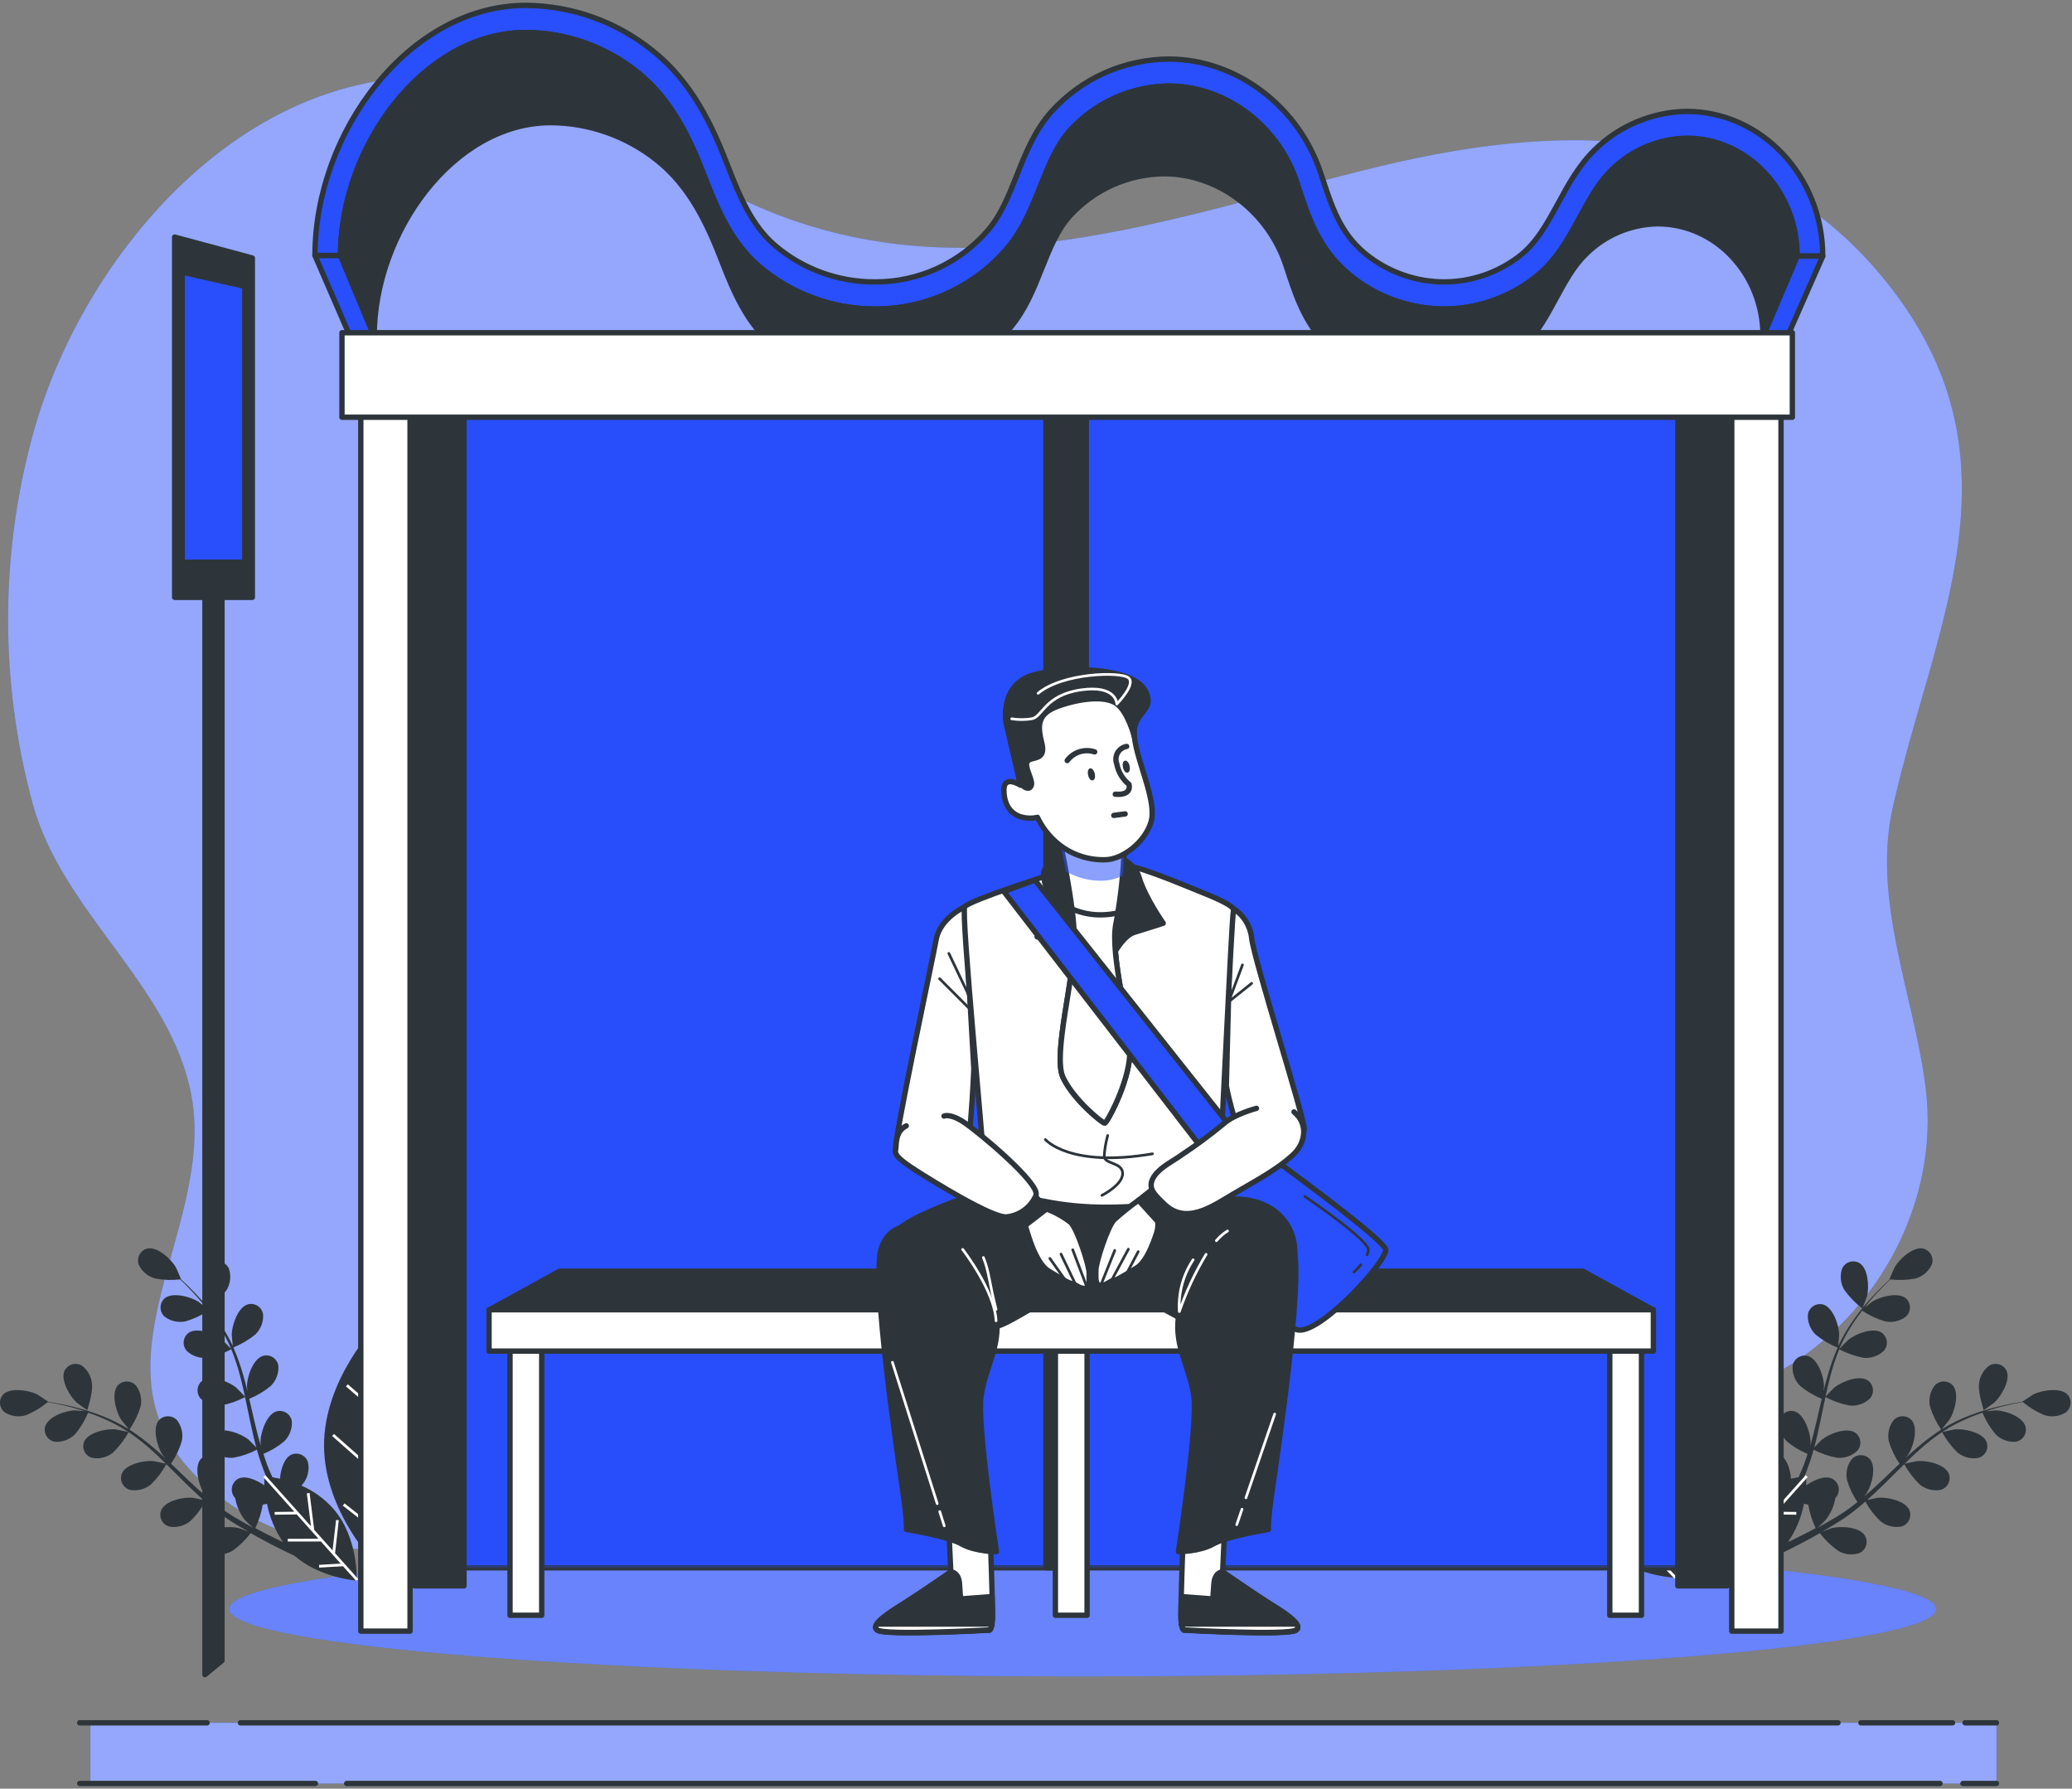 <svg width="387" height="334" viewBox="0 0 387 334" fill="none" xmlns="http://www.w3.org/2000/svg">
<rect x="0" y="0" width="387" height="334" fill="#808080" stroke="none"/>
<path d="M360.18 126.11C367.18 101.42 372.18 78.11 353.03 53.54C329.16 22.89 294.03 22.35 257.89 31.02C218.55 40.47 179.89 55.96 140.29 38.02C125.45 31.29 112.37 21.02 96.56 16.62C51.89 4.28 16.35 44.4 6.22 80.86C-0.02 103.489 -0.061 127.379 6.1 150.03C11.63 170.38 31.8 183.87 35.72 204.38C40.84 231.16 11.72 258.52 42.27 280.38C53.82 288.65 69.32 290.92 83.71 289.04C116.63 284.75 144.07 263.68 173.5 250.95C202.76 238.29 236.26 231.18 266.27 245.74C283.94 254.31 308.99 267.54 329.02 257.84C350.08 247.65 362.33 224.94 359.69 203.37C357.59 186.11 349.55 168.16 353.54 150.67C355.45 142.24 357.89 134.1 360.18 126.11Z" fill="#284FFB"/>
<path opacity="0.5" d="M360.18 126.11C367.18 101.42 372.18 78.11 353.03 53.54C329.16 22.89 294.03 22.35 257.89 31.02C218.55 40.47 179.89 55.96 140.29 38.02C125.45 31.29 112.37 21.02 96.56 16.62C51.89 4.28 16.35 44.4 6.22 80.86C-0.02 103.489 -0.061 127.379 6.1 150.03C11.63 170.38 31.8 183.87 35.72 204.38C40.84 231.16 11.72 258.52 42.27 280.38C53.82 288.65 69.32 290.92 83.71 289.04C116.63 284.75 144.07 263.68 173.5 250.95C202.76 238.29 236.26 231.18 266.27 245.74C283.94 254.31 308.99 267.54 329.02 257.84C350.08 247.65 362.33 224.94 359.69 203.37C357.59 186.11 349.55 168.16 353.54 150.67C355.45 142.24 357.89 134.1 360.18 126.11Z" fill="white"/>
<path d="M202.22 313.03C290.249 313.03 361.61 307.402 361.61 300.46C361.61 293.518 290.249 287.89 202.22 287.89C114.191 287.89 42.83 293.518 42.83 300.46C42.83 307.402 114.191 313.03 202.22 313.03Z" fill="#284FFB"/>
<path opacity="0.3" d="M202.22 313.03C290.249 313.03 361.61 307.402 361.61 300.46C361.61 293.518 290.249 287.89 202.22 287.89C114.191 287.89 42.83 293.518 42.83 300.46C42.83 307.402 114.191 313.03 202.22 313.03Z" fill="white"/>
<path d="M372.89 321.7H16.89V333.03H372.89V321.7Z" fill="#284FFB"/>
<path opacity="0.5" d="M372.89 321.7H16.89V333.03H372.89V321.7Z" fill="white"/>
<path d="M38.98 244.32C40.265 243.339 41.397 242.173 42.34 240.86C42.692 240.262 42.91 239.595 42.979 238.904C43.048 238.213 42.967 237.516 42.74 236.86C42.605 236.57 42.41 236.311 42.169 236.1C41.927 235.889 41.644 235.732 41.338 235.638C41.031 235.543 40.709 235.514 40.39 235.553C40.072 235.591 39.766 235.696 39.49 235.86C37.85 236.86 37.67 240.37 38.09 242.04C38.13 242.14 38.96 244.34 38.98 244.32Z" fill="#2E353A"/>
<path d="M14.3 261.88C14.41 261.98 16.3 263.36 16.3 263.33C16.3 263.3 17.36 260.1 17.19 258.59C17.158 257.898 16.976 257.221 16.657 256.607C16.337 255.992 15.888 255.454 15.34 255.03C15.069 254.858 14.764 254.745 14.446 254.698C14.129 254.651 13.804 254.672 13.495 254.759C13.186 254.846 12.898 254.997 12.651 255.202C12.404 255.407 12.202 255.662 12.06 255.95C11.25 257.71 13.03 260.71 14.3 261.88Z" fill="#2E353A"/>
<path d="M70.24 247.51C70.24 247.51 60.47 257.6 60.52 269.99C60.57 282.38 70.43 292.39 70.43 292.39C70.43 292.39 80.2 282.3 80.15 269.91C80.1 257.52 70.24 247.51 70.24 247.51Z" fill="#2E353A"/>
<path d="M56.3 277.41C56.43 277.271 56.55 277.124 56.66 276.97C57.081 276.415 57.377 275.775 57.525 275.095C57.674 274.414 57.672 273.71 57.52 273.03C57.423 272.723 57.262 272.441 57.048 272.2C56.834 271.96 56.571 271.768 56.278 271.636C55.984 271.503 55.666 271.435 55.345 271.434C55.023 271.433 54.704 271.5 54.41 271.63C53.09 272.25 52.41 274.38 52.3 276.12C51.77 276 51.3 275.91 50.88 275.84C50.71 275.44 50.53 275.05 50.35 274.65C50.17 274.25 50.02 273.82 49.85 273.4C49.62 272.78 49.41 272.13 49.2 271.48C50.598 270.91 51.9 270.127 53.06 269.16C53.56 268.676 53.949 268.089 54.199 267.44C54.449 266.79 54.556 266.094 54.51 265.4C54.461 265.082 54.345 264.778 54.17 264.507C53.995 264.237 53.766 264.007 53.496 263.831C53.226 263.656 52.922 263.539 52.604 263.489C52.286 263.439 51.961 263.456 51.65 263.54C49.8 264.09 48.71 267.4 48.65 269.13C48.65 269.19 48.65 269.55 48.71 269.99C48.53 269.35 48.34 268.71 48.17 268.06C47.69 266.2 47.27 264.3 46.83 262.39C46.74 261.99 46.64 261.6 46.55 261.2C47.997 260.614 49.345 259.812 50.55 258.82C51.054 258.333 51.444 257.741 51.693 257.086C51.942 256.431 52.043 255.729 51.99 255.03C51.942 254.712 51.828 254.408 51.654 254.138C51.48 253.868 51.251 253.637 50.982 253.462C50.713 253.286 50.41 253.169 50.092 253.119C49.775 253.069 49.45 253.086 49.14 253.17C47.28 253.72 46.14 257.04 46.14 258.77C46.14 258.83 46.14 259.27 46.22 259.77C45.97 258.77 45.71 257.72 45.41 256.71C44.917 254.972 44.309 253.268 43.59 251.61C45.072 251.012 46.454 250.192 47.69 249.18C48.192 248.697 48.581 248.11 48.832 247.461C49.082 246.811 49.188 246.115 49.14 245.42C49.091 245.102 48.975 244.798 48.8 244.527C48.626 244.257 48.396 244.027 48.126 243.851C47.856 243.676 47.552 243.559 47.234 243.509C46.916 243.459 46.591 243.476 46.28 243.56C44.43 244.11 43.34 247.43 43.28 249.15C43.28 249.28 43.42 250.86 43.49 251.42V251.36C42.739 249.752 41.849 248.213 40.83 246.76C39.922 245.462 38.941 244.216 37.89 243.03C36.89 241.92 35.98 240.97 35.13 240.13C34.67 239.68 34.24 239.27 33.83 238.9C33.83 238.9 32.93 236.74 32.83 236.61C31.96 235.11 29.4 232.73 27.51 233.14C27.199 233.218 26.908 233.359 26.655 233.557C26.403 233.754 26.194 234.002 26.043 234.284C25.893 234.567 25.803 234.878 25.78 235.198C25.757 235.518 25.801 235.839 25.91 236.14C26.203 236.772 26.631 237.331 27.163 237.781C27.695 238.23 28.319 238.557 28.99 238.74C30.526 239.03 32.098 239.084 33.65 238.9C34.06 239.3 34.5 239.72 34.97 240.21C35.8 241.06 36.73 242.04 37.66 243.16C37.91 243.46 38.17 243.79 38.42 244.16C37.88 243.72 37.13 243.11 37.05 243.06C35.59 242.14 32.23 241.2 30.74 242.44C30.502 242.656 30.312 242.919 30.181 243.212C30.051 243.506 29.984 243.824 29.984 244.145C29.984 244.466 30.051 244.784 30.181 245.078C30.312 245.371 30.502 245.634 30.74 245.85C31.293 246.271 31.93 246.568 32.609 246.72C33.287 246.872 33.99 246.875 34.67 246.73C36.176 246.289 37.603 245.614 38.9 244.73C39.46 245.45 40.01 246.19 40.54 247C41.517 248.455 42.36 249.994 43.06 251.6C43.06 251.69 43.13 251.79 43.17 251.88C42.94 251.62 41.59 250.24 41.48 250.16C40.13 249.08 36.89 247.78 35.28 248.84C35.016 249.025 34.794 249.263 34.628 249.539C34.462 249.814 34.356 250.122 34.316 250.442C34.277 250.761 34.305 251.086 34.398 251.394C34.492 251.702 34.649 251.987 34.86 252.23C35.363 252.71 35.964 253.076 36.622 253.302C37.279 253.528 37.978 253.609 38.67 253.54C40.251 253.238 41.778 252.702 43.2 251.95C43.859 253.579 44.411 255.249 44.85 256.95C45.19 258.2 45.47 259.48 45.75 260.77C45.44 260.43 44.18 259.15 44.08 259.07C42.73 257.99 39.49 256.69 37.87 257.75C37.607 257.935 37.386 258.174 37.221 258.45C37.056 258.727 36.95 259.034 36.912 259.354C36.873 259.673 36.902 259.998 36.996 260.305C37.091 260.613 37.249 260.897 37.46 261.14C37.961 261.623 38.562 261.991 39.22 262.217C39.878 262.443 40.578 262.523 41.27 262.45C42.841 262.154 44.359 261.621 45.77 260.87C45.9 261.46 46.02 262.04 46.14 262.63C46.54 264.54 46.93 266.46 47.37 268.34C47.52 268.99 47.69 269.63 47.87 270.27C47.39 269.77 46.51 268.89 46.43 268.82C45.08 267.74 41.84 266.44 40.22 267.51C39.957 267.694 39.736 267.932 39.571 268.208C39.406 268.483 39.301 268.79 39.262 269.109C39.224 269.427 39.252 269.751 39.347 270.058C39.441 270.365 39.599 270.648 39.81 270.89C40.311 271.373 40.912 271.741 41.57 271.967C42.228 272.193 42.928 272.273 43.62 272.2C45.141 271.922 46.611 271.416 47.98 270.7C48.273 271.76 48.607 272.8 48.98 273.82C49.15 274.25 49.29 274.71 49.47 275.12L49.74 275.77H49.37C49.37 275.77 49.37 276.38 49.37 277.36C47.95 276.36 45.9 275.47 44.56 276.09C44.273 276.233 44.019 276.435 43.815 276.683C43.611 276.93 43.461 277.217 43.374 277.526C43.287 277.835 43.266 278.159 43.312 278.476C43.358 278.794 43.47 279.098 43.64 279.37C43.731 279.513 43.831 279.65 43.94 279.78C44.192 281.279 44.826 282.687 45.78 283.87C45.85 283.96 46.78 284.87 47.32 285.29L45.85 284.49C45.12 284.08 44.37 283.63 43.64 283.2C43.26 282.97 42.89 282.73 42.51 282.48C42.13 282.23 41.78 281.98 41.41 281.72C40.87 281.33 40.34 280.91 39.8 280.48C40.657 279.234 41.311 277.86 41.74 276.41C41.892 275.731 41.893 275.027 41.743 274.348C41.593 273.669 41.295 273.031 40.87 272.48C40.656 272.241 40.394 272.049 40.101 271.918C39.809 271.787 39.491 271.719 39.17 271.719C38.849 271.719 38.532 271.787 38.239 271.918C37.946 272.049 37.684 272.241 37.47 272.48C36.22 273.96 37.14 277.33 38.06 278.79C38.06 278.84 38.32 279.13 38.59 279.47C38.08 279.04 37.59 278.61 37.07 278.16C35.65 276.88 34.24 275.52 32.83 274.16L31.94 273.33C32.816 272.047 33.491 270.637 33.94 269.15C34.092 268.47 34.094 267.766 33.945 267.085C33.797 266.405 33.501 265.765 33.08 265.21C32.865 264.972 32.602 264.782 32.308 264.651C32.014 264.521 31.697 264.454 31.375 264.454C31.054 264.454 30.736 264.521 30.443 264.651C30.149 264.782 29.886 264.972 29.67 265.21C28.43 266.69 29.35 270.06 30.27 271.52C30.27 271.57 30.57 271.92 30.88 272.3C30.1 271.58 29.31 270.87 28.51 270.19C27.14 269.015 25.694 267.933 24.18 266.95C25.081 265.627 25.782 264.178 26.26 262.65C26.408 261.971 26.406 261.268 26.256 260.59C26.106 259.911 25.811 259.273 25.39 258.72C25.175 258.481 24.913 258.289 24.619 258.158C24.325 258.027 24.007 257.959 23.685 257.959C23.363 257.959 23.045 258.027 22.752 258.158C22.458 258.289 22.195 258.481 21.98 258.72C20.74 260.2 21.66 263.57 22.58 265.03C22.65 265.14 23.64 266.38 24.01 266.81H23.95C22.439 265.883 20.849 265.09 19.2 264.44C17.727 263.858 16.221 263.36 14.69 262.95C13.28 262.56 11.96 262.28 10.79 262.05L9.03 261.74C9.03 261.74 7.03 260.44 6.95 260.37C5.4 259.6 1.95 259.03 0.61 260.37C0.391 260.606 0.225 260.885 0.121 261.189C0.018 261.494 -0.02 261.817 0.01 262.137C0.04 262.457 0.138 262.767 0.296 263.047C0.455 263.327 0.671 263.57 0.93 263.76C1.522 264.126 2.187 264.358 2.878 264.439C3.569 264.52 4.27 264.449 4.93 264.23C6.379 263.628 7.728 262.808 8.93 261.8C9.49 261.9 10.09 262.01 10.75 262.15C11.91 262.41 13.22 262.71 14.62 263.15C15 263.26 15.4 263.4 15.78 263.52L14.04 263.36C12.31 263.36 9.04 264.47 8.43 266.36C8.345 266.669 8.325 266.993 8.373 267.311C8.422 267.628 8.536 267.932 8.71 268.202C8.884 268.472 9.113 268.702 9.381 268.878C9.65 269.053 9.953 269.17 10.27 269.22C10.965 269.27 11.662 269.168 12.313 268.921C12.964 268.674 13.553 268.288 14.04 267.79C15.043 266.586 15.859 265.238 16.46 263.79C17.31 264.08 18.18 264.39 19.07 264.79C20.687 265.459 22.24 266.272 23.71 267.22L23.96 267.4C23.62 267.31 21.73 266.91 21.6 266.9C19.88 266.74 16.46 267.45 15.7 269.23C15.587 269.526 15.537 269.842 15.553 270.159C15.57 270.475 15.652 270.784 15.796 271.067C15.939 271.349 16.139 271.599 16.385 271.799C16.63 272 16.915 272.146 17.22 272.23C17.904 272.357 18.607 272.333 19.281 272.161C19.954 271.988 20.582 271.67 21.12 271.23C22.269 270.106 23.246 268.819 24.02 267.41C25.461 268.394 26.837 269.469 28.14 270.63C29.14 271.49 30.05 272.4 30.99 273.32C30.55 273.2 28.79 272.84 28.66 272.83C26.94 272.67 23.52 273.37 22.76 275.15C22.642 275.449 22.588 275.769 22.602 276.091C22.615 276.412 22.697 276.726 22.84 277.014C22.983 277.302 23.186 277.556 23.434 277.76C23.682 277.965 23.97 278.115 24.28 278.2C24.964 278.327 25.667 278.303 26.341 278.131C27.014 277.958 27.642 277.64 28.18 277.2C29.326 276.087 30.3 274.809 31.07 273.41L32.34 274.66C33.73 276.04 35.11 277.43 36.52 278.75C37 279.21 37.52 279.65 38 280.09C37.33 279.94 36.11 279.68 36 279.67C34.28 279.51 30.86 280.22 30.1 282C29.982 282.299 29.928 282.619 29.942 282.941C29.955 283.262 30.037 283.576 30.18 283.864C30.323 284.152 30.526 284.406 30.774 284.61C31.022 284.815 31.31 284.964 31.62 285.05C32.304 285.177 33.007 285.153 33.681 284.981C34.354 284.808 34.982 284.49 35.52 284.05C36.642 282.987 37.588 281.751 38.32 280.39C39.16 281.12 40 281.82 40.85 282.46C41.23 282.74 41.6 283.04 41.97 283.28L43.09 284.02C43.86 284.5 44.58 284.95 45.32 285.38L46.4 286.01C45.75 285.75 44.7 285.36 44.61 285.34C42.93 284.92 39.44 285.1 38.42 286.74C38.256 287.015 38.151 287.322 38.113 287.64C38.075 287.958 38.103 288.281 38.198 288.587C38.292 288.894 38.45 289.177 38.66 289.418C38.871 289.66 39.13 289.855 39.42 289.99C40.077 290.217 40.775 290.298 41.465 290.227C42.156 290.156 42.824 289.935 43.42 289.58C44.718 288.66 45.868 287.547 46.83 286.28C47.72 286.79 48.59 287.28 49.41 287.71C51.61 288.89 53.52 289.82 55.01 290.52C59.83 294.69 66.63 295.15 66.63 295.15C66.63 295.15 66.98 287.02 62.19 281.66C60.562 279.829 58.551 278.378 56.3 277.41ZM47.69 285.35C48.346 283.959 48.81 282.486 49.07 280.97L49.87 280.8C50.367 283.371 51.388 285.811 52.87 287.97C51.99 287.55 51.04 287.09 50.03 286.57C49.28 286.2 48.49 285.78 47.69 285.35Z" fill="#2E353A"/>
<path d="M91.89 275.86C91.89 275.86 83.75 276.11 78.77 281.28C73.79 286.45 73.89 294.6 73.89 294.6C73.89 294.6 82.03 294.35 87.01 289.18C91.99 284.01 91.89 275.86 91.89 275.86Z" fill="#2E353A"/>
<path d="M70.64 281.1L78.64 273.91L78.29 273.53L70.64 280.41L70.6 270.99L70.64 271.02L77.4 261.13L76.98 260.84L70.59 270.18L70.49 247.51H69.98L70.05 262.9L64.96 258.49L64.62 258.88L70.05 263.58L70.1 274.58L62.38 267.76L62.04 268.14L70.1 275.27L70.14 285.28L64.35 280.73L64.03 281.14L70.15 285.94L70.17 292.39L70.69 292.38L70.64 281.1Z" fill="white"/>
<path d="M63.28 283.87L62.77 283.82L62.12 289.51L58.69 285.67L57.82 278.78L57.31 278.85L58.09 285.01L49.56 275.47L49.18 275.81L54.97 282.28L51.3 282.33L51.31 282.84L55.42 282.79L59.48 287.33L53.75 287.34V287.85L59.94 287.84L63.63 291.97L59.59 292.21L59.62 292.72L64.07 292.46L66.53 295.2L66.91 294.86L62.58 290.02L63.28 283.87Z" fill="white"/>
<path d="M82.59 285.9L89.4 284.52L89.3 284.02L83.21 285.26L92.09 276.03L91.72 275.68L85.69 281.94L85.38 278.28L84.87 278.33L85.22 282.43L81 286.81L80.57 281.1L80.05 281.14L80.52 287.31L76.68 291.3L76.14 287.28L75.63 287.35L76.23 291.77L73.67 294.42L74.04 294.78L78.55 290.1L84.73 290.34L84.75 289.83L79.02 289.61L82.59 285.9Z" fill="white"/>
<path d="M347.82 244.32C346.542 243.335 345.413 242.17 344.47 240.86C344.118 240.262 343.9 239.594 343.831 238.904C343.762 238.213 343.844 237.516 344.07 236.86C344.204 236.57 344.398 236.311 344.639 236.1C344.879 235.89 345.162 235.732 345.467 235.638C345.773 235.544 346.095 235.515 346.412 235.553C346.73 235.591 347.036 235.696 347.31 235.86C348.96 236.86 349.13 240.37 348.72 242.04C348.68 242.14 347.89 244.34 347.82 244.32Z" fill="#2E353A"/>
<path d="M372.51 261.88C372.4 261.98 370.51 263.36 370.51 263.33C370.51 263.3 369.45 260.1 369.62 258.59C369.656 257.896 369.842 257.217 370.167 256.602C370.492 255.988 370.947 255.451 371.5 255.03C371.772 254.858 372.076 254.745 372.394 254.698C372.712 254.651 373.036 254.672 373.345 254.759C373.655 254.846 373.942 254.997 374.19 255.202C374.437 255.407 374.638 255.662 374.78 255.95C375.56 257.71 373.78 260.71 372.51 261.88Z" fill="#2E353A"/>
<path d="M316.57 247.51C316.57 247.51 326.34 257.6 326.29 269.99C326.24 282.38 316.38 292.39 316.38 292.39C316.38 292.39 306.6 282.3 306.66 269.91C306.72 257.52 316.57 247.51 316.57 247.51Z" fill="#2E353A"/>
<path d="M330.5 277.41C330.374 277.271 330.257 277.124 330.15 276.97C329.729 276.415 329.434 275.775 329.285 275.095C329.137 274.414 329.138 273.71 329.29 273.03C329.386 272.724 329.546 272.441 329.76 272.201C329.973 271.961 330.234 271.768 330.527 271.636C330.819 271.504 331.137 271.435 331.458 271.434C331.779 271.433 332.097 271.5 332.39 271.63C333.72 272.25 334.39 274.38 334.51 276.12C335.04 276 335.51 275.91 335.93 275.84C336.1 275.44 336.28 275.05 336.46 274.65C336.64 274.25 336.79 273.82 336.96 273.4C337.19 272.78 337.4 272.13 337.61 271.48C336.212 270.91 334.91 270.127 333.75 269.16C333.25 268.676 332.862 268.089 332.611 267.44C332.361 266.79 332.255 266.094 332.3 265.4C332.349 265.082 332.465 264.778 332.64 264.507C332.815 264.237 333.045 264.007 333.315 263.831C333.584 263.656 333.888 263.539 334.206 263.489C334.524 263.439 334.849 263.456 335.16 263.54C337.01 264.09 338.1 267.4 338.16 269.13C338.16 269.19 338.16 269.55 338.09 269.99C338.28 269.35 338.47 268.71 338.64 268.06C339.12 266.2 339.54 264.3 339.98 262.39C340.07 261.99 340.17 261.6 340.26 261.2C338.814 260.614 337.465 259.812 336.26 258.82C335.761 258.335 335.373 257.748 335.122 257.099C334.872 256.45 334.766 255.754 334.81 255.06C334.861 254.743 334.978 254.439 335.153 254.17C335.328 253.9 335.558 253.671 335.827 253.495C336.097 253.32 336.4 253.203 336.717 253.152C337.035 253.101 337.359 253.118 337.67 253.2C339.53 253.75 340.67 257.07 340.67 258.8C340.67 258.86 340.67 259.3 340.58 259.8C340.84 258.8 341.1 257.75 341.4 256.74C341.894 255.002 342.502 253.298 343.22 251.64C341.739 251.042 340.356 250.222 339.12 249.21C338.619 248.727 338.229 248.14 337.979 247.491C337.728 246.841 337.623 246.145 337.67 245.45C337.72 245.133 337.835 244.83 338.009 244.56C338.184 244.291 338.412 244.061 338.681 243.886C338.95 243.71 339.252 243.593 339.569 243.542C339.886 243.492 340.21 243.508 340.52 243.59C342.38 244.14 343.47 247.46 343.52 249.18C343.52 249.31 343.38 250.89 343.31 251.45C343.31 251.45 343.31 251.45 343.31 251.39C344.057 249.78 344.947 248.241 345.97 246.79C346.871 245.482 347.846 244.226 348.89 243.03C349.89 241.92 350.8 240.97 351.65 240.13C352.11 239.68 352.54 239.27 352.95 238.9H352.89C352.89 238.9 353.8 236.74 353.89 236.61C354.76 235.11 357.31 232.73 359.21 233.14C359.52 233.219 359.811 233.362 360.062 233.559C360.314 233.757 360.522 234.004 360.673 234.287C360.823 234.569 360.913 234.88 360.937 235.199C360.961 235.518 360.917 235.839 360.81 236.14C360.517 236.772 360.09 237.331 359.558 237.781C359.026 238.23 358.402 238.557 357.73 238.74C356.194 239.03 354.623 239.084 353.07 238.9C352.66 239.3 352.22 239.72 351.74 240.21C350.92 241.06 349.99 242.04 349.06 243.16C348.81 243.46 348.55 243.79 348.3 244.16C348.84 243.72 349.59 243.11 349.67 243.06C351.12 242.14 354.49 241.2 355.98 242.44C356.218 242.656 356.409 242.919 356.539 243.212C356.669 243.506 356.736 243.824 356.736 244.145C356.736 244.466 356.669 244.784 356.539 245.078C356.409 245.371 356.218 245.634 355.98 245.85C355.427 246.271 354.79 246.568 354.111 246.72C353.433 246.872 352.73 246.875 352.05 246.73C350.542 246.286 349.112 245.611 347.81 244.73C347.26 245.45 346.71 246.19 346.18 247C345.204 248.456 344.357 249.996 343.65 251.6C343.65 251.69 343.58 251.79 343.55 251.88C343.77 251.62 345.13 250.24 345.24 250.16C346.59 249.08 349.83 247.78 351.44 248.84C351.704 249.025 351.926 249.263 352.092 249.539C352.258 249.814 352.364 250.122 352.404 250.442C352.444 250.761 352.416 251.086 352.322 251.394C352.228 251.702 352.071 251.987 351.86 252.23C351.357 252.71 350.756 253.076 350.099 253.302C349.441 253.528 348.742 253.609 348.05 253.54C346.47 253.238 344.943 252.702 343.52 251.95C342.861 253.579 342.31 255.249 341.87 256.95C341.53 258.2 341.25 259.48 340.97 260.77C341.28 260.43 342.54 259.15 342.64 259.07C343.99 257.99 347.23 256.69 348.85 257.75C349.113 257.935 349.334 258.174 349.5 258.45C349.665 258.727 349.77 259.034 349.809 259.354C349.847 259.673 349.818 259.998 349.724 260.305C349.629 260.613 349.471 260.897 349.26 261.14C348.759 261.623 348.158 261.991 347.5 262.217C346.842 262.443 346.142 262.523 345.45 262.45C343.878 262.155 342.361 261.623 340.95 260.87C340.82 261.46 340.7 262.04 340.57 262.63C340.18 264.54 339.79 266.46 339.35 268.34C339.2 268.99 339.02 269.63 338.85 270.27C339.33 269.77 340.21 268.89 340.29 268.82C341.64 267.74 344.88 266.44 346.49 267.51C346.754 267.694 346.976 267.931 347.142 268.206C347.308 268.481 347.414 268.788 347.453 269.106C347.493 269.425 347.465 269.749 347.371 270.056C347.278 270.363 347.121 270.647 346.91 270.89C346.409 271.373 345.808 271.74 345.15 271.966C344.492 272.192 343.792 272.272 343.1 272.2C341.58 271.922 340.11 271.416 338.74 270.7C338.45 271.76 338.13 272.8 337.74 273.82C337.58 274.25 337.44 274.71 337.26 275.12L336.99 275.77H337.36C337.36 275.77 337.36 276.38 337.36 277.36C338.78 276.36 340.83 275.47 342.16 276.09C342.449 276.231 342.705 276.432 342.911 276.679C343.117 276.926 343.269 277.213 343.357 277.522C343.445 277.832 343.466 278.156 343.42 278.475C343.374 278.793 343.262 279.098 343.09 279.37C342.999 279.513 342.899 279.65 342.79 279.78C342.538 281.279 341.904 282.687 340.95 283.87C340.88 283.96 339.95 284.87 339.41 285.29L340.88 284.49C341.61 284.08 342.36 283.63 343.09 283.2C343.47 282.97 343.84 282.73 344.22 282.48C344.6 282.23 344.95 281.98 345.32 281.72C345.86 281.33 346.39 280.91 346.93 280.48C346.074 279.234 345.419 277.86 344.99 276.41C344.839 275.732 344.837 275.029 344.986 274.35C345.134 273.671 345.429 273.033 345.85 272.48C346.065 272.241 346.328 272.049 346.622 271.918C346.915 271.787 347.233 271.719 347.555 271.719C347.877 271.719 348.195 271.787 348.489 271.918C348.782 272.049 349.045 272.241 349.26 272.48C350.51 273.96 349.59 277.33 348.67 278.79C348.67 278.84 348.41 279.13 348.14 279.47C348.65 279.04 349.14 278.61 349.66 278.16C351.08 276.88 352.49 275.52 353.9 274.16L354.79 273.33C353.918 272.045 353.244 270.636 352.79 269.15C352.642 268.469 352.644 267.765 352.794 267.085C352.944 266.405 353.24 265.765 353.66 265.21C353.876 264.972 354.139 264.782 354.433 264.651C354.726 264.521 355.044 264.454 355.365 264.454C355.686 264.454 356.004 264.521 356.298 264.651C356.591 264.782 356.854 264.972 357.07 265.21C358.31 266.69 357.39 270.06 356.47 271.52C356.47 271.57 356.17 271.92 355.86 272.3C356.64 271.58 357.43 270.87 358.23 270.19C359.6 269.015 361.046 267.933 362.56 266.95C361.656 265.629 360.954 264.179 360.48 262.65C360.331 261.971 360.331 261.268 360.481 260.589C360.632 259.91 360.928 259.272 361.35 258.72C361.565 258.481 361.828 258.289 362.122 258.158C362.415 258.027 362.733 257.959 363.055 257.959C363.377 257.959 363.695 258.027 363.989 258.158C364.282 258.289 364.545 258.481 364.76 258.72C366 260.2 365.08 263.57 364.16 265.03C364.09 265.14 363.1 266.38 362.73 266.81H362.79C364.301 265.883 365.891 265.09 367.54 264.44C369.013 263.856 370.519 263.359 372.05 262.95C373.46 262.56 374.78 262.28 375.95 262.05L377.71 261.74C377.71 261.74 379.66 260.44 379.79 260.37C381.34 259.6 384.79 259.03 386.13 260.37C386.348 260.606 386.513 260.886 386.616 261.19C386.718 261.494 386.755 261.817 386.725 262.136C386.695 262.456 386.598 262.766 386.44 263.046C386.283 263.325 386.068 263.569 385.81 263.76C385.218 264.126 384.553 264.358 383.862 264.439C383.171 264.52 382.471 264.449 381.81 264.23C380.361 263.628 379.012 262.808 377.81 261.8C377.25 261.9 376.65 262.01 375.99 262.15C374.82 262.41 373.52 262.71 372.11 263.15L370.96 263.52L372.7 263.36C374.43 263.36 377.75 264.47 378.31 266.36C378.396 266.67 378.415 266.995 378.366 267.313C378.317 267.631 378.201 267.935 378.027 268.205C377.852 268.475 377.622 268.705 377.352 268.88C377.082 269.055 376.778 269.171 376.46 269.22C375.767 269.269 375.072 269.166 374.423 268.919C373.773 268.672 373.186 268.287 372.7 267.79C371.697 266.586 370.881 265.238 370.28 263.79C369.43 264.08 368.56 264.39 367.67 264.79C366.053 265.457 364.499 266.27 363.03 267.22L362.78 267.4C363.12 267.31 365.01 266.91 365.14 266.9C366.86 266.74 370.28 267.45 371.04 269.23C371.153 269.526 371.203 269.842 371.187 270.159C371.17 270.475 371.088 270.784 370.945 271.067C370.802 271.349 370.601 271.599 370.356 271.799C370.11 272 369.826 272.146 369.52 272.23C368.836 272.357 368.133 272.333 367.46 272.161C366.786 271.988 366.158 271.67 365.62 271.23C364.471 270.106 363.494 268.819 362.72 267.41C361.279 268.394 359.903 269.469 358.6 270.63C357.6 271.49 356.69 272.4 355.75 273.32C356.19 273.2 357.95 272.84 358.08 272.83C359.8 272.67 363.22 273.37 363.98 275.15C364.098 275.449 364.152 275.769 364.139 276.091C364.125 276.412 364.044 276.726 363.9 277.014C363.757 277.302 363.555 277.556 363.306 277.76C363.058 277.965 362.77 278.115 362.46 278.2C361.776 278.327 361.073 278.303 360.4 278.131C359.726 277.958 359.098 277.64 358.56 277.2C357.415 276.087 356.441 274.809 355.67 273.41L354.4 274.66C353.01 276.04 351.63 277.43 350.22 278.75C349.73 279.21 349.22 279.65 348.74 280.09C349.41 279.94 350.63 279.68 350.74 279.67C352.46 279.51 355.88 280.22 356.64 282C356.758 282.299 356.812 282.619 356.799 282.941C356.785 283.262 356.704 283.576 356.56 283.864C356.417 284.152 356.215 284.406 355.966 284.61C355.718 284.815 355.43 284.964 355.12 285.05C354.436 285.177 353.733 285.153 353.06 284.981C352.386 284.808 351.758 284.49 351.22 284.05C350.098 282.984 349.15 281.749 348.41 280.39C347.58 281.12 346.74 281.82 345.88 282.46C345.51 282.74 345.14 283.04 344.76 283.28L343.65 284.02C342.88 284.5 342.16 284.95 341.42 285.38L340.34 286.01C340.99 285.75 342.03 285.36 342.13 285.34C343.81 284.92 347.3 285.1 348.32 286.74C348.483 287.016 348.586 287.322 348.624 287.64C348.661 287.958 348.632 288.28 348.538 288.586C348.444 288.892 348.287 289.175 348.077 289.416C347.867 289.658 347.61 289.854 347.32 289.99C346.664 290.217 345.966 290.298 345.275 290.227C344.584 290.156 343.917 289.935 343.32 289.58C342.022 288.656 340.869 287.544 339.9 286.28C339.02 286.79 338.15 287.28 337.32 287.71C335.13 288.89 333.22 289.82 331.73 290.52C326.89 294.57 320.09 295.03 320.09 295.03C320.09 295.03 319.73 286.9 324.52 281.54C326.19 279.746 328.231 278.336 330.5 277.41ZM339.12 285.35C338.464 283.959 338 282.486 337.74 280.97L336.94 280.8C336.443 283.371 335.422 285.811 333.94 287.97C334.82 287.55 335.77 287.09 336.77 286.57C337.53 286.2 338.32 285.78 339.12 285.35Z" fill="#2E353A"/>
<path d="M294.89 275.86C294.89 275.86 303.03 276.11 308.01 281.28C312.99 286.45 312.93 294.6 312.93 294.6C312.93 294.6 304.79 294.35 299.81 289.18C294.83 284.01 294.89 275.86 294.89 275.86Z" fill="#2E353A"/>
<path d="M316.17 281.1L308.17 273.91L308.52 273.53L316.17 280.41L316.21 270.99L316.17 271.02L309.41 261.13L309.83 260.84L316.22 270.18L316.31 247.51H316.83L316.76 262.9L321.85 258.49L322.19 258.88L316.76 263.58L316.71 274.58L324.43 267.76L324.77 268.14L316.71 275.27L316.66 285.28L322.46 280.73L322.78 281.14L316.66 285.94L316.63 292.39L316.12 292.38L316.17 281.1Z" fill="white"/>
<path d="M323.53 283.87L324.04 283.82L324.69 289.51L328.12 285.67L328.99 278.78L329.49 278.85L328.72 285.01L337.25 275.47L337.63 275.81L331.84 282.28L335.51 282.33L335.5 282.84L331.39 282.79L327.33 287.33L333.06 287.34V287.85L326.87 287.84L323.18 291.97L327.22 292.21L327.19 292.72L322.74 292.46L320.28 295.2L319.9 294.86L324.23 290.02L323.53 283.87Z" fill="white"/>
<path d="M304.21 285.9L297.41 284.52L297.51 284.02L303.6 285.26L294.72 276.03L295.09 275.68L301.11 281.94L301.43 278.28L301.94 278.33L301.59 282.43L305.81 286.81L306.24 281.1L306.76 281.14L306.29 287.31L310.13 291.3L310.67 287.28L311.18 287.35L310.58 291.77L313.14 294.42L312.77 294.78L308.26 290.1L302.08 290.34L302.06 289.83L307.79 289.61L304.22 285.9H304.21Z" fill="white"/>
<path d="M269.89 57.71C263.369 57.719 257.049 55.453 252.02 51.3C246.22 46.48 244.29 40.52 242.25 34.2C238.8 23.52 228.95 16.07 218.25 16.07C214.79 16.12 211.376 16.877 208.219 18.294C205.062 19.711 202.228 21.758 199.89 24.31C197.33 27.17 195.89 30.84 194.34 34.72C192.79 38.6 191.13 42.8 188.18 46.3C185.133 49.891 181.339 52.773 177.062 54.743C172.785 56.714 168.129 57.727 163.42 57.71C155.47 57.719 147.779 54.881 141.74 49.71C136.65 45.34 134.05 39.32 131.62 33.02C128.86 25.87 125.44 18.56 119.06 13.48C113.153 8.734 105.817 6.123 98.24 6.07C79.14 6.07 63.6 27.38 63.6 47.69H58.83C58.83 24.58 76.51 1 98.24 1C106.852 1.073 115.186 4.054 121.89 9.46C129.19 15.26 132.99 23.3 136 31.12C138.19 36.79 140.5 42.18 144.71 45.8C149.92 50.237 156.546 52.663 163.39 52.64C167.421 52.662 171.408 51.803 175.072 50.122C178.736 48.441 181.988 45.98 184.6 42.91C187.01 40.05 188.42 36.5 189.91 32.75C191.55 28.62 193.24 24.35 196.4 20.82C199.171 17.757 202.549 15.305 206.32 13.62C210.09 11.934 214.17 11.052 218.3 11.03C230.97 11.03 242.68 19.89 246.77 32.58C248.77 38.65 250.28 43.44 254.97 47.34C259.176 50.787 264.452 52.661 269.89 52.64C274.842 52.593 279.649 50.956 283.6 47.97C286.92 45.49 288.91 41.82 291.02 37.97C292.9 34.5 294.85 30.91 297.86 27.97C302.449 23.474 308.587 20.908 315.01 20.8C329.01 20.8 340.44 32.92 340.44 47.8H335.67C335.67 35.69 326.4 25.8 315.01 25.8C309.785 25.901 304.797 27.997 301.07 31.66C298.61 34.03 296.93 37.13 295.15 40.4C292.88 44.59 290.53 48.92 286.35 52.05C281.613 55.655 275.842 57.639 269.89 57.71Z" fill="#284FFB" stroke="#2E353A" stroke-linecap="round" stroke-linejoin="round"/>
<path d="M63.6 47.72L69.92 62.8H65.37L58.83 47.72H63.6Z" fill="#284FFB" stroke="#2E353A" stroke-linecap="round" stroke-linejoin="round"/>
<path d="M315.02 25.87C309.795 25.971 304.807 28.067 301.08 31.73C298.62 34.1 296.94 37.2 295.16 40.47C292.89 44.66 290.54 48.99 286.36 52.12C281.387 55.883 275.286 57.851 269.052 57.702C262.818 57.553 256.818 55.296 252.03 51.3C246.23 46.48 244.3 40.52 242.26 34.2C238.81 23.52 228.96 16.07 218.26 16.07C214.798 16.119 211.383 16.875 208.224 18.292C205.065 19.709 202.229 21.757 199.89 24.31C197.33 27.17 195.89 30.84 194.34 34.72C192.79 38.6 191.13 42.8 188.18 46.3C185.133 49.891 181.339 52.773 177.062 54.743C172.785 56.714 168.129 57.727 163.42 57.71C155.47 57.719 147.779 54.881 141.74 49.71C136.65 45.34 134.05 39.32 131.62 33.02C128.86 25.87 125.44 18.56 119.06 13.48C113.153 8.734 105.817 6.123 98.24 6.07C79.14 6.07 63.6 27.38 63.6 47.69L69.89 62.8C69.89 43.44 84.71 22.9 102.89 22.9C110.113 22.951 117.107 25.439 122.74 29.96C128.82 34.8 132.09 41.77 134.74 48.59C137.05 54.59 139.53 60.34 144.39 64.51C150.152 69.43 157.484 72.126 165.06 72.11C169.552 72.127 173.992 71.161 178.071 69.279C182.15 67.398 185.767 64.647 188.67 61.22C191.48 57.89 193.04 53.97 194.54 50.22C196.04 46.47 197.4 43.03 199.84 40.3C202.072 37.859 204.781 35.902 207.8 34.55C210.819 33.198 214.083 32.48 217.39 32.44C227.56 32.44 236.96 39.55 240.24 49.73C242.19 55.73 244.02 61.44 249.56 66.04C254.346 69.989 260.356 72.149 266.56 72.15C272.226 72.102 277.727 70.233 282.25 66.82C286.25 63.82 288.48 59.71 290.64 55.71C292.34 52.59 293.94 49.63 296.29 47.38C299.842 43.88 304.604 41.878 309.59 41.79C320.45 41.79 329.29 51.18 329.29 62.73L336.87 47.87H335.6C335.68 35.72 326.41 25.87 315.02 25.87Z" fill="#2E353A" stroke="#2E353A" stroke-linecap="round" stroke-linejoin="round"/>
<path d="M333.91 62.69L340.45 47.83H335.68L329.37 62.69H333.91Z" fill="#284FFB" stroke="#2E353A" stroke-linecap="round" stroke-linejoin="round"/>
<path d="M320.79 63.67H77.46V292.75H320.79V63.67Z" fill="#284FFB" stroke="#2E353A" stroke-linecap="round" stroke-linejoin="round"/>
<path opacity="0.3" d="M320.79 63.67H77.46V292.75H320.79V63.67Z" fill="#284FFB"/>
<path d="M202.89 63.67H195.36V292.75H202.89V63.67Z" fill="#2E353A" stroke="#2E353A" stroke-linecap="round" stroke-linejoin="round"/>
<path d="M101.18 247.52H95.26V301.62H101.18V247.52Z" fill="white" stroke="#2E353A" stroke-linecap="round" stroke-linejoin="round"/>
<path d="M203.04 247.52H197.12V301.62H203.04V247.52Z" fill="white" stroke="#2E353A" stroke-linecap="round" stroke-linejoin="round"/>
<path d="M306.59 247.52H300.67V301.62H306.59V247.52Z" fill="white" stroke="#2E353A" stroke-linecap="round" stroke-linejoin="round"/>
<path d="M308.81 244.56H91.34V252.29H308.81V244.56Z" fill="white" stroke="#2E353A" stroke-linecap="round" stroke-linejoin="round"/>
<path d="M308.7 244.56H91.45L104.49 237.38H295.66L308.7 244.56Z" fill="#2E353A" stroke="#2E353A" stroke-linecap="round" stroke-linejoin="round"/>
<path d="M86.66 67.05H77.46V296.13H86.66V67.05Z" fill="#2E353A" stroke="#2E353A" stroke-linecap="round" stroke-linejoin="round"/>
<path d="M76.59 67.05H67.39V304.58H76.59V67.05Z" fill="white" stroke="#2E353A" stroke-linecap="round" stroke-linejoin="round"/>
<path d="M332.65 67.05H323.45V304.58H332.65V67.05Z" fill="white" stroke="#2E353A" stroke-linecap="round" stroke-linejoin="round"/>
<path d="M367.02 321.7H372.89" stroke="#2E353A" stroke-linecap="round" stroke-linejoin="round"/>
<path d="M347.57 321.7H364.69" stroke="#2E353A" stroke-linecap="round" stroke-linejoin="round"/>
<path d="M44.91 321.7H343.29" stroke="#2E353A" stroke-linecap="round" stroke-linejoin="round"/>
<path d="M14.89 321.7H38.68" stroke="#2E353A" stroke-linecap="round" stroke-linejoin="round"/>
<path d="M366.63 333.03H372.89" stroke="#2E353A" stroke-linecap="round" stroke-linejoin="round"/>
<path d="M64.75 333.03H362.35" stroke="#2E353A" stroke-linecap="round" stroke-linejoin="round"/>
<path d="M14.89 333.03H58.91" stroke="#2E353A" stroke-linecap="round" stroke-linejoin="round"/>
<path d="M322.58 67.05H313.38V296.13H322.58V67.05Z" fill="#2E353A" stroke="#2E353A" stroke-linecap="round" stroke-linejoin="round"/>
<path d="M334.77 62.13H63.87V77.91H334.77V62.13Z" fill="white" stroke="#2E353A" stroke-linecap="round" stroke-linejoin="round"/>
<path d="M41.46 310.09L38.28 312.7V100.15H41.46V310.09Z" fill="#2E353A" stroke="#2E353A" stroke-linecap="round" stroke-linejoin="round"/>
<path d="M47.13 111.54H32.62V44.27L47.13 48.18V111.54Z" fill="#2E353A" stroke="#2E353A" stroke-linecap="round" stroke-linejoin="round"/>
<path d="M45.72 104.99H34.03V50.82L45.72 53.46V104.99Z" fill="#284FFB" stroke="#2E353A" stroke-linecap="round" stroke-linejoin="round"/>
<path d="M229.89 169.38C230.97 169.965 231.89 170.807 232.57 171.83C233.25 172.853 233.669 174.027 233.79 175.25C234.33 179.58 243.58 208.55 243.58 210.72C243.58 212.89 239.17 216.17 235.37 216.17C231.57 216.17 229.05 202.8 229.05 202.8L229.89 169.38Z" fill="white" stroke="#2E353A" stroke-linecap="round" stroke-linejoin="round"/>
<path d="M232.06 180.18L229.48 187.06L233.78 183.62" stroke="#2E353A" stroke-width="0.5" stroke-linecap="round" stroke-linejoin="round"/>
<path d="M180.18 169.33C180.18 169.33 175.58 171.44 174.86 175.42C174.14 179.4 166.89 213.1 167.29 214.73C167.69 216.36 177.95 219.06 179.57 218.34C181.19 217.62 181.89 199.55 181.89 199.55L180.18 169.33Z" fill="white" stroke="#2E353A" stroke-linecap="round" stroke-linejoin="round"/>
<path d="M181.52 187.06L177.22 178.03" stroke="#2E353A" stroke-width="0.5" stroke-linecap="round" stroke-linejoin="round"/>
<path d="M180.88 188.14L175.5 182.76" stroke="#2E353A" stroke-width="0.5" stroke-linecap="round" stroke-linejoin="round"/>
<path d="M196.71 163.15C196.71 163.15 180.89 168.15 180.18 169.33C179.47 170.51 183.83 215.33 183.83 218.2C183.83 221.07 184.96 223.29 189.21 224.56C193.46 225.83 212.84 225.56 217.51 225.13C222.18 224.7 227.27 221.45 227.7 218.48C228.13 215.51 229.97 172.09 230.39 170.01C230.57 169.09 226.93 167.6 223.19 166.1C219.96 164.81 212.13 161.46 209.19 161.46C206.25 161.46 202.23 160.61 196.71 163.15Z" fill="white" stroke="#2E353A" stroke-linecap="round" stroke-linejoin="round"/>
<path d="M206.89 212.03C206.54 213.294 206.322 214.591 206.24 215.9C206.24 217.41 209.68 216.98 209.68 219.13C209.68 221.28 205.81 223.21 205.81 223.21" stroke="#2E353A" stroke-width="0.5" stroke-linecap="round" stroke-linejoin="round"/>
<path d="M195.25 212.79C195.25 212.79 199.75 218.1 215.25 215.45" stroke="#2E353A" stroke-width="0.5" stroke-linecap="round" stroke-linejoin="round"/>
<path d="M199.54 159.9C199.54 159.9 195.86 160.9 195.15 162.3C194.44 163.7 195.58 165.7 195.72 167.3C195.86 168.9 193.72 174.94 193.72 174.94C193.72 174.94 197.96 174.8 198.72 175.36C199.48 175.92 206.64 180.88 206.64 180.88C206.64 180.88 209.05 174.94 211.88 174.09C214.71 173.24 217.26 172.39 217.26 172.39C217.26 172.39 213.86 167.58 212.73 163.76C211.6 159.94 204.35 157.21 199.54 159.9Z" fill="#2E353A" stroke="#2E353A" stroke-linecap="round" stroke-linejoin="round"/>
<path d="M197.98 157.21C197.98 157.21 200.53 168.39 200.67 175.21C200.81 182.03 196.57 197 198.55 201.21C200.53 205.42 205.91 209.7 206.33 209.7C206.75 209.7 210.72 202.34 211 197.1C211.28 191.86 207.18 178.28 208.45 172.34C209.313 167.667 209.835 162.938 210.01 158.19L197.98 157.21Z" fill="white" stroke="#2E353A" stroke-linecap="round" stroke-linejoin="round"/>
<g style="mix-blend-mode:multiply" opacity="0.54">
<path d="M197.98 157.21C197.98 157.21 198.51 159.54 199.1 162.72C201.241 163.956 203.69 164.556 206.16 164.45C207.382 164.383 208.576 164.067 209.67 163.52C209.93 160.52 210.01 158.2 210.01 158.2L197.98 157.21Z" fill="#284FFB"/>
</g>
<path d="M206.33 209.71C206.76 209.71 210.72 202.35 211 197.11C211.28 191.87 207.18 178.29 208.45 172.35C208.577 171.743 208.697 171.113 208.81 170.46C207.872 170.678 206.913 170.798 205.95 170.82C203.981 170.892 202.022 170.516 200.22 169.72C200.463 171.531 200.613 173.354 200.67 175.18C200.81 181.97 196.57 196.97 198.55 201.18C200.53 205.39 205.89 209.71 206.33 209.71Z" fill="white" stroke="#2E353A" stroke-linecap="round" stroke-linejoin="round"/>
<path d="M232.41 212.44C232.41 212.44 258.61 231.25 258.82 233.36C259.03 235.47 246.99 248.79 242.55 248.36C238.11 247.93 222.89 221.74 222.89 221.74L232.41 212.44Z" fill="#284FFB" stroke="#2E353A" stroke-linecap="round" stroke-linejoin="round"/>
<path d="M187.5 166.48L228.9 220.15L231.97 213.1L193.29 164.33L187.5 166.48Z" fill="#284FFB" stroke="#2E353A" stroke-linecap="round" stroke-linejoin="round"/>
<path d="M177.22 285.56L177.59 293.56C177.59 293.56 171.8 297.56 169.27 299.16C166.74 300.76 162.41 303.31 163.85 304.4C165.29 305.49 184.85 304.4 184.85 304.4C184.85 304.4 185.39 304.04 185.39 301.69C185.39 299.34 185.03 288.86 185.03 288.86L177.22 285.56Z" fill="white" stroke="#2E353A" stroke-linecap="round" stroke-linejoin="round"/>
<path d="M185.35 301.64C185.35 300.98 185.35 299.64 185.28 298.13L179.39 298.57C179.39 298.57 179.39 297.84 179.21 295.67C179.03 293.5 177.59 293.51 177.59 293.51C177.59 293.51 171.8 297.51 169.27 299.11C166.74 300.71 162.41 303.26 163.85 304.35C165.29 305.44 184.85 304.35 184.85 304.35C184.85 304.35 185.35 304.03 185.35 301.64Z" fill="#2E353A" stroke="#2E353A" stroke-linecap="round" stroke-linejoin="round"/>
<path d="M163.76 303.26C163.5 303.69 163.48 304.07 163.85 304.35C165.3 305.43 184.85 304.35 184.85 304.35C184.85 304.35 185.11 304.16 185.27 303.26H163.76Z" fill="white" stroke="#2E353A" stroke-linecap="round" stroke-linejoin="round"/>
<path d="M228.72 285.56L228.36 293.56C228.36 293.56 234.14 297.56 236.67 299.16C239.2 300.76 243.53 303.31 242.09 304.4C240.65 305.49 221.09 304.4 221.09 304.4C221.09 304.4 220.55 304.04 220.55 301.69C220.55 299.34 220.91 288.86 220.91 288.86L228.72 285.56Z" fill="white" stroke="#2E353A" stroke-linecap="round" stroke-linejoin="round"/>
<path d="M220.59 301.64C220.59 300.98 220.59 299.64 220.66 298.13L226.55 298.57C226.55 298.57 226.55 297.84 226.73 295.67C226.91 293.5 228.36 293.51 228.36 293.51C228.36 293.51 234.14 297.51 236.67 299.11C239.2 300.71 243.53 303.26 242.09 304.35C240.65 305.44 221.09 304.35 221.09 304.35C221.09 304.35 220.59 304.03 220.59 301.64Z" fill="#2E353A" stroke="#2E353A" stroke-linecap="round" stroke-linejoin="round"/>
<path d="M242.18 303.26C242.45 303.69 242.46 304.07 242.09 304.35C240.64 305.43 221.09 304.35 221.09 304.35C221.09 304.35 220.83 304.16 220.67 303.26H242.18Z" fill="white" stroke="#2E353A" stroke-linecap="round" stroke-linejoin="round"/>
<path d="M185.17 221.96C185.17 221.96 173.07 225.75 168.73 228.82C164.39 231.89 166.73 238.4 171.26 242.55C175.79 246.7 182.46 249.42 187.34 247.25C192.22 245.08 197.64 240.2 204.87 240.2C212.1 240.2 218.42 245.81 224.87 248.15C231.32 250.49 239.87 242.91 241.5 236.59C243.13 230.27 239.06 223.21 229.03 223.94C207.82 225.49 203.36 227.03 185.17 221.96Z" fill="#2E353A" stroke="#2E353A" stroke-linecap="round" stroke-linejoin="round"/>
<path d="M172.53 229.18C172.53 229.18 166.38 227.38 164.58 233.18C162.78 238.98 167.65 271.84 168.58 278.18C169.51 284.52 169.3 285.59 169.3 285.59C169.3 285.59 177.07 286.85 179.6 288.3C182.13 289.75 186.11 289.74 186.11 289.74C186.11 289.74 182.49 266.25 183.22 260.83C183.95 255.41 186.83 251.62 186.11 246.02C185.39 240.42 180.51 233.02 180.51 233.02" fill="#2E353A"/>
<path d="M172.53 229.18C172.53 229.18 166.38 227.38 164.58 233.18C162.78 238.98 167.65 271.84 168.58 278.18C169.51 284.52 169.3 285.59 169.3 285.59C169.3 285.59 177.07 286.85 179.6 288.3C182.13 289.75 186.11 289.74 186.11 289.74C186.11 289.74 182.49 266.25 183.22 260.83C183.95 255.41 186.83 251.62 186.11 246.02C185.39 240.42 180.51 233.02 180.51 233.02" stroke="#2E353A" stroke-linecap="round" stroke-linejoin="round"/>
<path d="M233.68 229.18C233.68 229.18 239.82 227.38 241.63 233.18C243.44 238.98 238.55 271.84 237.63 278.18C236.71 284.52 236.91 285.59 236.91 285.59C236.91 285.59 229.14 286.85 226.61 288.3C224.08 289.75 220.1 289.74 220.1 289.74C220.1 289.74 223.72 266.25 223 260.83C222.28 255.41 219.38 251.62 220.1 246.02C220.82 240.42 225.71 233.02 225.71 233.02" fill="#2E353A"/>
<path d="M233.68 229.18C233.68 229.18 239.82 227.38 241.63 233.18C243.44 238.98 238.55 271.84 237.63 278.18C236.71 284.52 236.91 285.59 236.91 285.59C236.91 285.59 229.14 286.85 226.61 288.3C224.08 289.75 220.1 289.74 220.1 289.74C220.1 289.74 223.72 266.25 223 260.83C222.28 255.41 219.38 251.62 220.1 246.02C220.82 240.42 225.71 233.02 225.71 233.02" stroke="#2E353A" stroke-linecap="round" stroke-linejoin="round"/>
<path d="M225.27 234.22C223.237 237.6 221.561 241.183 220.27 244.91C220.05 241.491 220.956 238.095 222.85 235.24" stroke="white" stroke-width="0.5" stroke-linecap="round" stroke-linejoin="round"/>
<path d="M229.27 229.86C228.489 230.354 227.787 230.964 227.19 231.67" stroke="white" stroke-width="0.5" stroke-linecap="round" stroke-linejoin="round"/>
<path d="M179.8 233.3C179.8 233.3 185.8 241.04 186.04 246.63" stroke="white" stroke-width="0.5" stroke-linecap="round" stroke-linejoin="round"/>
<path d="M183.67 234.81C184.75 237.39 184.75 239.54 186.04 244.48" stroke="white" stroke-width="0.5" stroke-linecap="round" stroke-linejoin="round"/>
<path d="M175.05 280.77L166.68 254.38" stroke="white" stroke-width="0.5" stroke-linecap="round" stroke-linejoin="round"/>
<path d="M176.36 284.92L175.52 282.26" stroke="white" stroke-width="0.5" stroke-linecap="round" stroke-linejoin="round"/>
<path d="M232.71 279.68L238.08 264.05" stroke="white" stroke-width="0.5" stroke-linecap="round" stroke-linejoin="round"/>
<path d="M230.99 284.7L231.98 281.81" stroke="white" stroke-width="0.5" stroke-linecap="round" stroke-linejoin="round"/>
<path d="M187.94 135.03L190.62 146.63C190.62 146.63 187.51 144.63 187.51 147.48C187.51 150.33 188.79 151.86 190.51 152.48C191.564 152.819 192.691 152.868 193.77 152.62C194.591 154.338 195.743 155.878 197.16 157.15C199.684 159.409 202.974 160.622 206.36 160.54C209.61 160.54 213.86 157.29 214.99 153.47C216.12 149.65 212.44 142.47 211.88 137.62C211.32 132.77 215.98 132.95 213.88 128.99C211.78 125.03 200.44 124.32 193.5 125.99C186.56 127.66 187.94 135.03 187.94 135.03Z" fill="white" stroke="#2E353A" stroke-linecap="round" stroke-linejoin="round"/>
<path d="M210.43 139.38C210.077 139.442 209.743 139.581 209.45 139.787C209.157 139.994 208.914 140.263 208.738 140.574C208.562 140.886 208.458 141.233 208.432 141.591C208.406 141.948 208.46 142.306 208.59 142.64C208.864 144.145 209.669 145.5 210.86 146.46C210.86 146.46 211.57 148.58 208.31 148.3" stroke="#2E353A" stroke-linecap="round" stroke-linejoin="round"/>
<path d="M204.46 140.4C203.543 140.096 202.554 140.089 201.633 140.38C200.712 140.67 199.906 141.244 199.33 142.02" stroke="#2E353A" stroke-linecap="round" stroke-linejoin="round"/>
<path d="M204.48 144.48C204.61 145.09 204.48 145.64 204.1 145.72C203.72 145.8 203.37 145.37 203.23 144.72C203.09 144.07 203.23 143.55 203.6 143.47C203.97 143.39 204.34 143.87 204.48 144.48Z" fill="#2E353A"/>
<path d="M210.98 143.03C211.12 143.64 210.98 144.2 210.61 144.28C210.24 144.36 209.88 143.92 209.74 143.28C209.6 142.64 209.74 142.12 210.11 142.04C210.48 141.96 210.89 142.45 210.98 143.03Z" fill="#2E353A"/>
<path d="M210.15 151.98L208.03 152.26" stroke="#2E353A" stroke-linecap="round" stroke-linejoin="round"/>
<path d="M192.94 222.86L195.47 225.75L191.5 228.82L189.15 226.83L192.94 222.86Z" fill="#2E353A" stroke="#2E353A" stroke-linecap="round" stroke-linejoin="round"/>
<path d="M176.32 208.4C176.32 208.4 177.4 207.86 179.93 209.49C182.46 211.12 194.39 221.03 193.49 223.22C193.018 224.306 192.267 225.248 191.313 225.95C190.36 226.653 189.237 227.091 188.06 227.22C185.54 227.58 174.15 220.53 171.06 218.54C167.97 216.55 167.06 215.65 167.27 214.75C167.48 213.85 167.09 211.32 169.27 210.23" fill="white"/>
<path d="M176.32 208.4C176.32 208.4 177.4 207.86 179.93 209.49C182.46 211.12 194.39 221.03 193.49 223.22C193.018 224.306 192.267 225.248 191.313 225.95C190.36 226.653 189.237 227.091 188.06 227.22C185.54 227.58 174.15 220.53 171.06 218.54C167.97 216.55 167.06 215.65 167.27 214.75C167.48 213.85 167.09 211.32 169.27 210.23" stroke="#2E353A" stroke-linecap="round" stroke-linejoin="round"/>
<path d="M216.07 221.41L212.64 224.12L216.25 228.1L219.32 225.39L216.07 221.41Z" fill="#2E353A" stroke="#2E353A" stroke-linecap="round" stroke-linejoin="round"/>
<path d="M234.68 206.96C234.68 206.96 230.53 208.04 228.54 209.85C226.014 211.933 223.38 213.882 220.65 215.69C219.02 216.87 216.88 217.84 215.65 219.53C214.03 221.84 215.75 223.13 217.42 224.79C221.47 228.79 226.37 225.31 230.19 223.04C234.01 220.77 238.27 218.62 241.51 215.63C243.86 213.46 244.4 209.85 241.69 207.63" fill="white"/>
<path d="M234.68 206.96C234.68 206.96 230.53 208.04 228.54 209.85C226.014 211.933 223.38 213.882 220.65 215.69C219.02 216.87 216.88 217.84 215.65 219.53C214.03 221.84 215.75 223.13 217.42 224.79C221.47 228.79 226.37 225.31 230.19 223.04C234.01 220.77 238.27 218.62 241.51 215.63C243.86 213.46 244.4 209.85 241.69 207.63" stroke="#2E353A" stroke-linecap="round" stroke-linejoin="round"/>
<path d="M195.47 225.75C197.096 226.359 198.62 227.212 199.99 228.28C201.25 229.54 203.42 236.23 203.42 237.68C203.42 239.13 203.6 240.57 202.52 240.57C201.44 240.57 200.71 239.66 200.17 239.66C199.63 239.66 197.64 238.4 195.83 237.31C194.02 236.22 192.76 232.8 192.22 231.17C191.68 229.54 191.5 228.82 191.5 228.82L195.47 225.75Z" fill="white" stroke="#2E353A" stroke-linecap="round" stroke-linejoin="round"/>
<path d="M198.97 239.03L196.09 234.99" stroke="#2E353A" stroke-width="0.5" stroke-linecap="round" stroke-linejoin="round"/>
<path d="M200.94 239.95L198.17 234.18" stroke="#2E353A" stroke-width="0.5" stroke-linecap="round" stroke-linejoin="round"/>
<path d="M202.9 240.07L200.36 233.37" stroke="#2E353A" stroke-width="0.5" stroke-linecap="round" stroke-linejoin="round"/>
<path d="M212.64 224.12C211.069 225.244 209.561 226.453 208.12 227.74C206.86 229 204.69 235.74 204.69 237.13C204.69 238.52 204.51 240.02 205.59 240.02C206.67 240.02 207.4 239.12 207.94 239.12C208.48 239.12 210.47 237.86 212.28 236.77C214.09 235.68 215.35 232.25 215.89 230.63C216.208 229.827 216.331 228.96 216.25 228.1L212.64 224.12Z" fill="white" stroke="#2E353A" stroke-linecap="round" stroke-linejoin="round"/>
<path d="M205.59 240.02L208.21 233.49" stroke="#2E353A" stroke-width="0.5" stroke-linecap="round" stroke-linejoin="round"/>
<path d="M207.52 239.26L210.75 233.26" stroke="#2E353A" stroke-width="0.5" stroke-linecap="round" stroke-linejoin="round"/>
<path d="M210.4 237.87L212.59 233.72" stroke="#2E353A" stroke-width="0.5" stroke-linecap="round" stroke-linejoin="round"/>
<path d="M213.83 128.91C211.71 124.91 200.39 124.24 193.45 125.91C186.51 127.58 187.94 134.97 187.94 134.97L190.49 145.97L191.19 146.84C191.19 146.84 192.19 147.69 192.61 146.7C193.03 145.71 191.19 143.16 191.9 142.17C192.61 141.18 195.44 142.17 194.59 138.78C193.74 135.39 193.74 133.26 197.7 131.84C201.66 130.42 206.47 129.84 208.59 131.42C210.71 133 211.85 137.5 211.85 137.5C211.28 132.73 215.95 132.87 213.83 128.91Z" fill="#2E353A" stroke="#2E353A" stroke-linecap="round" stroke-linejoin="round"/>
<path d="M188.96 134.22C190.199 134.416 191.461 134.416 192.7 134.22C194.7 133.89 195.15 129.79 201.89 128.82C208.63 127.85 208.59 131.46 208.59 131.46C208.59 131.46 212.27 127.73 210.75 126.55C209.23 125.37 198.45 125.64 193.89 129.46" stroke="white" stroke-width="0.5" stroke-linecap="round" stroke-linejoin="round"/>
<path d="M254.17 236.18C253.774 236.658 253.346 237.109 252.89 237.53" stroke="#2E353A" stroke-width="0.5" stroke-linecap="round" stroke-linejoin="round"/>
<path d="M243.72 223.42C243.72 223.42 255.78 231.6 255.58 233.42C255.542 233.728 255.458 234.028 255.33 234.31" stroke="#2E353A" stroke-width="0.5" stroke-linecap="round" stroke-linejoin="round"/>
</svg>
